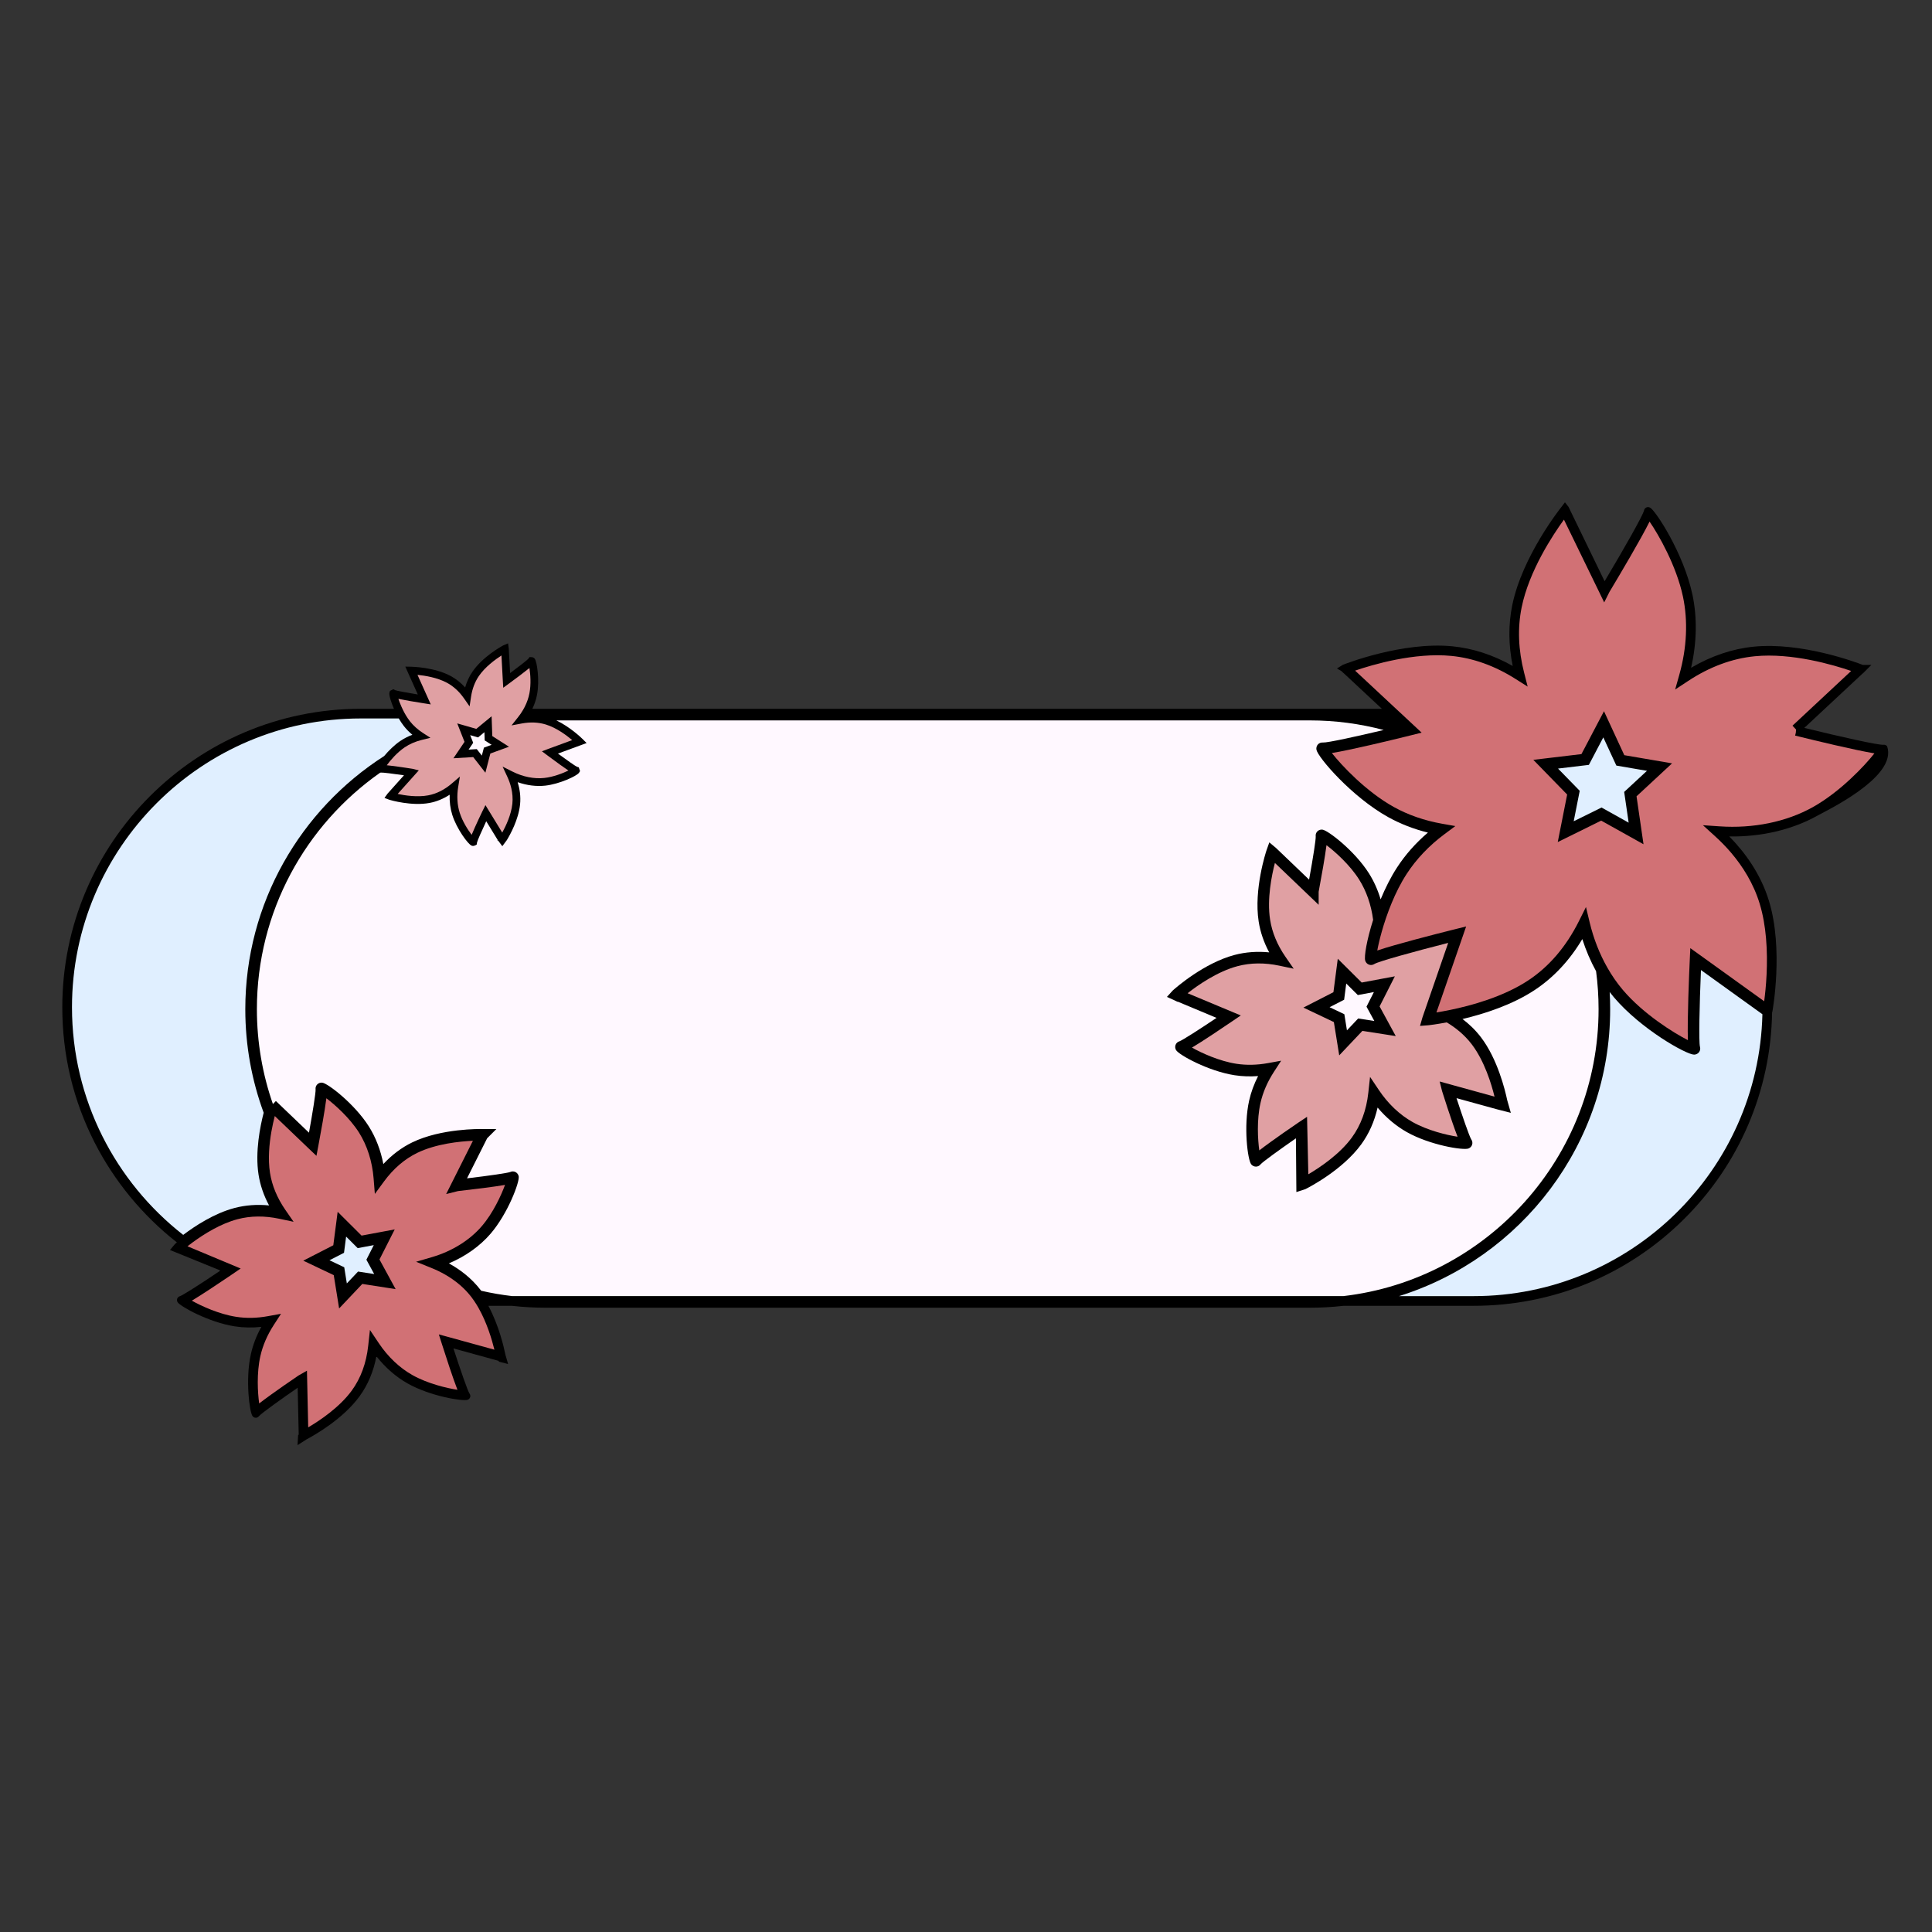 <?xml version="1.0" encoding="utf-8"?>
<!-- Generator: Adobe Illustrator 28.0.0, SVG Export Plug-In . SVG Version: 6.00 Build 0)  -->
<svg version="1.1" xmlns="http://www.w3.org/2000/svg" xmlns:xlink="http://www.w3.org/1999/xlink" x="0px" y="0px"
	 viewBox="0 0 1000 1000" style="enable-background:new 0 0 1000 1000;" xml:space="preserve">
<rect x="0" y="0" width="1000" height="1000" fill="#333333" stroke="none"/>
<style type="text/css">
	.st0{fill:#FFF8FF;}
	.st1{fill:#E0EFFF;}
	.st2{fill:#E0A0A3;}
	.st3{fill:#D17175;}
</style>
<g id="图层_1">
</g>
<g id="图层_3">
	<g>
		<path d="M976.73,386.22c-0.33-0.39-0.79-0.57-0.85-0.6c-0.28-0.11-0.62-0.17-1.02-0.13c-2.63,0.25-21.99-4.09-40.96-8.73
			c7.08-6.61,25.94-24.2,30.34-28.29l0.05,0.02l4.34-4.34h-4.45c-3.59-1.39-31.7-11.87-56.36-9.44c-11.08,1.09-22,4.76-32.52,10.94
			c2.97-12.98,3.22-25.98,0.7-37.87c-4.52-21.32-19.12-43.59-21.93-45.04c-0.83-0.43-1.54-0.24-1.89-0.09
			c-0.31,0.13-1.04,0.55-1.25,1.57c-0.54,2.55-10.37,19.85-20.39,36.63c-2.23-4.67-7.18-14.83-18.12-37.34l0.01-0.01l-0.57-1.15
			c-0.62-0.78-1.23-1.57-1.85-2.35c-0.5,0.67-1.01,1.34-1.51,2c-0.84,1.05-20.63,25.92-25.79,51.4c-2.02,9.96-1.93,20.47,0.26,31.3
			c-10.12-5.71-20.59-9.13-31.2-10.17c-25.83-2.54-55.45,9.08-56.71,9.58c-1.02,0.63-2.03,1.26-3.05,1.9
			c0.79,0.46,1.58,0.92,2.36,1.38l0.95,0.92l0.03-0.01l19.92,18.58H275.55c1.14-2.39,1.95-4.83,2.42-7.29
			c1.41-7.38,0.01-17.2-1.25-18.71c-0.41-0.48-0.98-0.74-1.59-0.75l-1.06-0.02l-0.6,0.86c-0.56,0.67-4.42,3.7-9.44,7.43l-0.69-12.65
			c-0.12-0.91-0.24-1.83-0.36-2.74c-0.86,0.36-1.73,0.73-2.59,1.09c-1.07,0.58-10.62,5.9-15.86,13.58
			c-1.66,2.43-2.92,5.16-3.78,8.14c-2.22-2.45-4.73-4.43-7.48-5.92c-8.35-4.52-19.85-4.79-20.33-4.8l-3.16-0.06l6.48,14.43
			c-5.56-0.92-10.88-1.89-11.73-2.24l-0.97-0.5l-1.7,0.88l-0.26,0.79c-0.44,1.33,0.94,5.29,2.3,8.47h-17.16
			c-85.19,0-154.5,69.31-154.5,154.5c0,24.61,5.62,48.14,16.69,69.92c10.18,20.02,24.89,37.88,42.62,51.77
			c-0.42,0.35-0.76,0.64-1.02,0.87c-0.85,1.02-1.7,2.05-2.55,3.07c8.35,3.4,16.71,6.79,25.06,10.19c0.32,0.17,0.64,0.34,0.96,0.51
			c-11.02,7.42-19.41,12.74-20.8,13.17c-0.7,0.18-1.24,0.66-1.47,1.3c-0.22,0.59-0.15,1.25,0.18,1.82
			c1.27,2.15,16.18,10.47,29.64,12.54c4.42,0.68,9.03,0.76,13.72,0.25c-2.52,4.55-4.33,9.26-5.4,14.04
			c-2.99,13.28-0.69,30.2,0.85,32.17c0.4,0.52,1,0.82,1.62,0.83c0.68,0.04,1.3-0.29,1.74-0.86c1.16-1.45,12.28-9.35,19.99-14.66
			l0.54,24.29l-0.3,0.15c-0.1,1.75-0.21,3.5-0.31,5.26c1.55-0.99,3.09-1.98,4.64-2.97c4.35-2.31,18.9-10.58,27.45-22.3
			c4.32-5.92,7.25-12.87,8.73-20.72c4.65,5.88,10.18,10.71,16.2,14.09c11.86,6.67,28.74,9.33,31.06,8.41
			c0.61-0.24,1.07-0.72,1.27-1.33c0.2-0.63,0.08-1.31-0.34-1.89c-0.95-1.37-4.79-12.46-8.31-23.35l23.42,6.45l0.07,0.41
			c1.6,0.4,3.2,0.8,4.8,1.21c-0.46-1.6-0.93-3.2-1.39-4.8c-0.77-3.86-3.34-15.07-8.83-25.33h12.13c5.86,0.66,11.77,1,17.57,1h395.45
			c5.8,0,11.71-0.34,17.57-1h67.27c40.9,0,79.45-15.83,108.55-44.57c28.98-28.62,45.28-66.76,45.92-107.45l0.1,0.02
			c0.24-1.32,5.85-32.62-1.7-57.48c-4.41-14.54-13.01-25.79-20.57-33.46c16.51,0.27,32.48-3.46,45.52-10.7
			c5.5-3.05,38.98-19.07,36.62-34.18C977.08,387.27,976.89,386.64,976.73,386.22z"/>
		<g>
			<polygon class="st0" points="250.73,378.98 247.45,381.69 243.36,380.51 244.92,384.47 242.54,388 246.78,387.74 249.4,391.09 
				250.47,386.98 254.47,385.52 250.88,383.23 			"/>
			<polygon class="st1" points="836.62,396.26 833.61,389.75 829.87,381.67 827.31,386.54 822.4,395.9 806.43,397.81 817.66,409.32 
				814.54,425.09 828.95,417.97 842.99,425.81 840.67,409.9 850.75,400.57 852.47,398.98 847.22,398.08 			"/>
			<path class="st2" d="M263.46,353.8l-2.98,2.18l-0.22-3.67l-0.71-13.03c-3.21,2.07-8.47,5.92-11.7,10.65
				c-2.07,3.04-3.43,6.65-4.04,10.73l-0.75,4.97l-2.87-4.12c-2.47-3.54-5.43-6.26-8.81-8.09c-5.05-2.73-11.48-3.74-15.28-4.11
				l6.86,15.28l-3.65-0.57c-4.5-0.71-9.69-1.57-13.1-2.29c0.39,1.17,0.93,2.6,1.62,4.14c0.87,1.95,1.97,4.07,3.29,6
				c0.34,0.5,0.69,0.99,1.06,1.46c1.8,2.29,4.06,4.32,6.72,6.04l1,0.65l2.89,1.86l-4.5,1.11c-3.31,0.82-6.3,2.12-8.88,3.87
				c-3.92,2.67-7.35,6.67-9.22,9.24c0.62,0.06,1.29,0.14,1.98,0.22c4.98,0.59,11.3,1.6,11.38,1.62l3.22,0.8l-10.93,12.2
				c3.74,0.8,10.17,1.8,15.81,0.73c4.31-0.82,8.42-2.89,12.22-6.15l4.17-3.57l-0.89,5.41c-0.76,4.65-0.5,9.24,0.78,13.27
				c1.42,4.52,4.28,8.95,6.2,11.48c1.92-4.66,5.48-12.05,5.53-12.14l1.61-3.23l8.69,14.21c1.85-3.34,4.65-9.23,5.24-14.93
				c0.59-5.65-1.1-10.73-2.62-14l-2.43-5.22l5.15,2.59c5.32,2.69,11.17,3.86,16.45,3.28c4.71-0.51,9.62-2.45,12.47-3.84
				c-2.39-1.59-5.99-4.18-10.77-7.75l-2.96-2.21l3.44-1.29l12.25-4.5c-2.91-2.46-8.12-6.36-13.62-8.06
				c-3.84-1.19-8.05-1.37-12.52-0.54l-5.27,0.99l1.36-1.71l1.5-1.89l0.48-0.6c1.02-1.28,1.93-2.6,2.71-3.97
				c0.28-0.47,0.53-0.95,0.78-1.43c1.16-2.29,1.99-4.67,2.44-7.05c0.9-4.65,0.49-9.91,0-13.05
				C271.33,347.97,267.12,351.12,263.46,353.8z M253.81,390.02l-2.57,9.92l-6.31-8.08l-10.24,0.62l5.74-8.5l-1.79-4.55l-1.97-5
				l9.82,2.82l0.04,0.01l0.04-0.03l6.51-5.36l1.37-1.13l0.04,1.13l0.13,3.6l0.19,5.52l8.64,5.52L253.81,390.02z"/>
			<path class="st3" d="M970.2,389.94c-10.12-1.66-31.07-6.73-41.04-9.2l0.36-1.56l0.11-1.58l-1.84-1.99
				c0.14-0.13,8.56-7.98,16.98-15.83l11.67-10.89c0.64-0.59,1.22-1.13,1.73-1.61c-9.18-3.14-30.7-9.49-49.87-7.61
				c-11.77,1.16-23.39,5.46-34.52,12.8l-6.72,4.42l2.18-7.74c3.88-13.81,4.53-27.76,1.86-40.35c-3.41-16.04-12.69-32.19-17.28-38.82
				c-4.56,9.18-15.51,27.64-20.81,36.47l-2.68,5.35l-2.65-5.48c-0.1-0.2-12.98-26.67-18.18-37.36c-5.69,7.84-18.07,26.53-21.9,45.44
				c-2.16,10.63-1.73,21.96,1.26,33.68l1.86,7.3l-6.37-4.02c-10.7-6.76-21.83-10.75-33.08-11.86c-19.16-1.88-40.69,4.47-49.87,7.61
				l20.12,18.76l6.44,6l5.72,5.33l2.15,2.01l-5.36,1.34c-0.25,0.06-1.34,0.33-3.03,0.75c-7.74,1.91-28.08,6.83-38.07,8.47
				c4.99,6.34,17.71,19.95,32.05,27.92c7.47,4.14,15.89,7.06,25.02,8.67l6.84,1.21l-5.57,4.15c-8.02,5.98-14.61,12.9-19.6,20.59
				c-3.08,4.73-5.67,9.97-7.8,15.12c-2.16,5.2-3.85,10.32-5.1,14.75c-1.11,3.94-1.89,7.35-2.33,9.8c9.45-3.19,29.38-8.29,38.57-10.6
				c0.76-0.19,1.45-0.36,2.05-0.51l5.37-1.34l-1.98,5.73l-11.4,33.02l-1.99,5.75c1.86-0.3,4.19-0.7,6.86-1.25
				c11.04-2.24,27.81-6.81,40.76-15.4c10.75-7.13,19.53-17.41,26.1-30.55l1.86-3.71l1.82-3.65l1.92,8
				c2.02,8.4,5.11,16.27,9.11,23.31c2.38,4.2,5.08,8.1,8.08,11.63c10.61,12.5,26.46,22.32,33.65,25.97
				c-0.37-10.8,0.62-34,0.99-42.08l0.26-5.54l4.5,3.22c0.2,0.16,22.63,16.27,32.8,23.59c0.32,0.23,0.63,0.46,0.93,0.67
				c0.89-6.64,2.12-19.38,0.95-32.7c-0.52-5.94-1.52-12-3.25-17.7c-3.24-10.7-8.94-19.53-14.7-26.33c-2.86-3.37-5.72-6.23-8.31-8.58
				l-6.4-5.81l5.21,0.36l3.42,0.23c17.4,1.2,34.48-2.29,48.09-9.85C952.49,409.9,965.21,396.28,970.2,389.94z M860.03,400.14
				l-4.44,4.13l-8.52,7.89l3.61,24.82l-21.9-12.23l-21.9,10.81l-0.59,0.29l0.18-0.89l4.69-23.71l-17.51-17.96l24.9-2.97l3.3-6.27
				l2.8-5.33l5.57-10.6l8.01,17.33l2.51,5.43l8.78,1.5l15.94,2.73L860.03,400.14z"/>
			<path class="st3" d="M245.47,673.42c-0.42-0.63-0.86-1.25-1.32-1.86c-0.18-0.23-0.35-0.46-0.54-0.69
				c-1.7-2.15-3.57-4.05-5.5-5.72c-5.03-4.34-10.49-7.12-14.73-8.83l-8.02-3.23l8.3-2.43c10.34-3.04,19.47-8.72,25.72-16.01
				c5.87-6.83,10.1-16.08,12.02-21.35c-6.01,1.04-15.84,2.24-24.32,3.2l-6.15,1.54l13.85-27.57c-6.69,0.29-19.04,1.5-28.81,6.25
				c-6.54,3.18-12.32,8.15-17.19,14.77l-4.76,6.48l-0.64-8.02c-0.71-8.83-3.33-17.03-7.56-23.74c-4.82-7.61-12.42-14.37-16.89-17.75
				c-0.84,6.58-2.78,17.3-4.11,24.36l-1.03,5.44l-4-3.8l-15.36-14.7l-2.2-2.11c-0.56,2.16-1.21,4.94-1.76,8.09
				c-1.11,6.32-1.84,14.12-0.73,21.28c1.03,6.59,3.7,13.03,7.93,19.17l4.29,6.2l-7.38-1.56c-7.62-1.62-14.9-1.55-21.62,0.22
				c-8.83,2.32-17.45,7.76-23.1,11.89c-0.01,0-0.01,0-0.01,0c-1.04,0.77-1.99,1.48-2.81,2.13l18.63,7.79l8.9,3.72l-0.64,0.43
				l-3.94,2.69c-0.57,0.39-1.18,0.8-1.8,1.22c-5.87,3.97-13.76,9.23-18.9,12.3c4.88,2.75,14.12,7.01,23.03,8.37
				c5.19,0.8,10.68,0.69,16.31-0.34l6.83-1.24l-3.78,5.83c-3.35,5.17-5.68,10.58-6.92,16.09c-1.98,8.78-1.39,18.93-0.61,24.49
				c6.98-5.41,20.2-14.38,20.35-14.46l4.38-2.5l0.11,5.04c0.29,13.04,0.45,20.28,0.54,24.29c5.78-3.4,16.14-10.27,22.52-19.01
				c4.68-6.41,7.55-14.22,8.53-23.23l0.9-8.17l4.58,6.83c4.73,7.07,10.76,12.78,17.42,16.53c7.85,4.42,17.75,6.76,23.29,7.61
				c-2.39-6.19-5.77-16.55-7.95-23.4l-1.68-5.27l5.33,1.45l23.43,6.46c-1.29-5.25-3.88-14-8.28-21.72
				C246.95,675.69,246.24,674.54,245.47,673.42z M187.53,664.56l-5.88,6.22l-5.42,5.73l-0.7,0.74l-0.13-0.79l-0.98-6.1l-1.67-10.35
				l-15.77-7.49l15.54-7.97l1.42-10.93l0.83-6.39l12.38,12.32l2.1-0.39l15.06-2.82l-5.13,10.12l-2.73,5.39l-0.03,0.07l8.36,15.33
				L187.53,664.56z"/>
			<polygon class="st1" points="191.48,648.4 193.47,644.47 187.68,645.56 185.15,646.03 179.15,640.06 178.06,648.45 
				170.53,652.31 178.18,655.94 179.52,664.3 185.33,658.15 193.69,659.45 189.64,652.02 			"/>
			<polygon class="st0" points="711.13,513.49 702.81,515.04 696.81,509.07 695.72,517.46 688.19,521.33 695.83,524.96 
				697.18,533.31 702.99,527.16 711.35,528.46 707.3,521.04 			"/>
			<path class="st2" d="M737.23,523.8l1.13-3.26l11.22-32.5c-17.93,4.56-36,9.57-38.19,10.91c-0.89,0.58-1.95,0.69-2.89,0.32
				c-0.89-0.35-1.56-1.09-1.86-2.03c-0.66-2.03,0.78-10.71,4.09-21.11c-0.99-7.75-3.48-14.92-7.26-20.9
				c-4.81-7.62-12.41-14.38-16.88-17.76c-0.77,6.04-2.5,15.74-4.06,24.11v6.74l-22.64-21.66c-1.68,6.49-4.16,18.65-2.49,29.37
				c1.03,6.59,3.7,13.04,7.93,19.17l4.29,6.2l-7.38-1.56c-7.63-1.62-14.9-1.55-21.62,0.22c-10.46,2.75-20.64,9.89-25.92,14.03
				l27.53,11.5l-4.58,3.12c-5.94,4.05-15,10.12-20.7,13.52c4.89,2.75,14.12,7.01,23.03,8.38c5.19,0.79,10.68,0.68,16.31-0.35
				l6.83-1.24l-3.78,5.83c-3.35,5.17-5.69,10.59-6.92,16.09c-1.98,8.79-1.39,18.95-0.61,24.5c6.95-5.39,20.01-14.25,20.17-14.36
				l4.55-3.03l0.66,29.75c5.78-3.4,16.14-10.26,22.52-19.01c4.68-6.41,7.55-14.22,8.53-23.22l0.9-8.18l4.58,6.83
				c4.73,7.07,10.75,12.78,17.41,16.53c7.86,4.42,17.76,6.76,23.3,7.61c-3.18-8.24-7.97-23.42-8.01-23.6l-1.25-4.98l28.39,7.82
				c-1.59-6.51-5.18-18.38-11.75-27.03c-3.83-5.04-8.53-8.73-12.98-11.39c-5.4,1.02-8.99,1.43-9.42,1.48
				c-1.47,0.11-2.94,0.23-4.41,0.34c0.41-1.43,0.82-2.87,1.23-4.3L737.23,523.8z M705.18,533.58l-12,12.68l-2.77-17.24l-15.77-7.49
				l15.54-7.97l2.25-17.31l12.38,12.31l17.16-3.21l-7.89,15.58l8.36,15.34L705.18,533.58z"/>
			<path class="st1" d="M186.76,371.87c-82.43,0-149.5,67.07-149.5,149.5c0,47.8,22.55,90.43,57.57,117.81
				c5.98-4.53,15.99-11.15,26.61-13.94c5.66-1.48,11.63-1.92,17.83-1.31c-2.77-5.17-4.6-10.52-5.45-15.98
				c-1.84-11.81,0.86-25.05,2.66-32c-6.15-16.71-9.51-34.76-9.51-53.58c0-54.97,28.68-103.38,71.86-131.04
				c2.28-2.72,5.27-5.7,8.33-7.78c1.92-1.3,4.02-2.38,6.28-3.24c-1.65-1.37-3.13-2.88-4.4-4.51c-0.94-1.2-1.82-2.54-2.63-3.93
				H186.76z"/>
			<path class="st1" d="M912.22,524.97l-31.81-22.88c-0.77,18.31-1.18,37.18-0.51,39.71c0.29,0.99,0.11,2.04-0.51,2.84
				c-0.6,0.77-1.51,1.21-2.49,1.23h-0.04c-4.04,0-27.51-13.19-41.42-29.58c-0.78-0.92-1.54-1.86-2.28-2.82
				c0.18,2.94,0.26,5.91,0.26,8.9c0,69.66-46.05,128.78-109.31,148.5h38.65C843.99,670.87,910.3,605.75,912.22,524.97z"/>
			<path class="st0" d="M695.23,670.87c74.32-8.6,132.19-71.92,132.19-148.5c0-6.67-0.44-13.23-1.29-19.67
				c-2.85-5.18-5.25-10.76-7.13-16.63c-6.56,11-14.8,19.83-24.56,26.31c-11.7,7.76-26.25,12.41-37.45,15.07
				c3.37,2.54,6.69,5.67,9.59,9.49c8.5,11.19,12.4,27.04,13.54,32.47c0.63,2.2,1.25,4.39,1.88,6.59c-2.36-0.6-4.73-1.21-7.09-1.81
				l-21.02-5.79c3.02,9.27,6.66,19.83,7.62,21.35c0.59,0.79,0.76,1.82,0.44,2.79c-0.28,0.85-0.95,1.56-1.84,1.91
				c-2.72,1.07-19.92-1.72-31.92-8.47c-5.56-3.13-10.72-7.46-15.15-12.71c-1.62,7.16-4.46,13.55-8.48,19.06
				c-9.72,13.31-26.97,22.2-28.91,23.17c-1.55,0.5-3.1,1-4.65,1.5c-0.08-9.27-0.15-18.54-0.23-27.81
				c-8.64,5.99-17.15,12.15-18.26,13.43c-0.55,0.75-1.46,1.22-2.45,1.22c-1-0.02-1.87-0.46-2.46-1.22c-1.8-2.3-4.06-19.57-1.04-33
				c0.97-4.3,2.52-8.53,4.63-12.65c-4.14,0.31-8.2,0.17-12.12-0.43c-13.61-2.09-28.86-10.5-30.35-13.02
				c-0.49-0.83-0.58-1.8-0.26-2.67c0.34-0.93,1.11-1.63,2.08-1.9c1.64-0.61,10.32-6.18,19.14-12.1l-20.12-8.41l-0.1,0.09l-1.83-0.9
				c-1.21-0.54-2.42-1.09-3.63-1.63c0.99-1.1,1.98-2.19,2.97-3.29c1.62-1.46,16.21-14.28,32.13-18.46
				c5.65-1.48,11.63-1.92,17.83-1.31c-2.77-5.17-4.6-10.52-5.45-15.98c-2.59-16.6,3.78-36.01,4.06-36.83
				c0.49-1.38,0.97-2.75,1.46-4.13c1.15,0.97,2.31,1.93,3.46,2.9l17.12,16.39c2.14-11.77,3.54-20.84,3.43-22.4
				c-0.14-0.95,0.19-1.93,0.89-2.62c0.7-0.67,1.62-0.97,2.58-0.86c2.9,0.36,16.71,10.98,24.07,22.61c2.57,4.07,4.61,8.61,6.06,13.48
				c2.35-5.69,5.18-11.4,8.47-16.46c4.28-6.6,9.65-12.67,16-18.1c-7.38-1.83-14.28-4.52-20.57-8.01
				c-18.85-10.47-36.42-30.99-37.12-34.88c-0.17-0.97,0.08-1.94,0.69-2.66c0.66-0.77,1.65-1.17,2.72-1.07
				c2.35,0.14,17.17-3.11,31.39-6.48c-12.22-3.24-25.05-4.97-38.27-4.97H287.95c7.28,3.48,13.15,9.22,13.44,9.51l2.24,2.22
				l-14.84,5.46c4.99,3.66,8.98,6.43,9.84,6.82l0.94,0.29l0.66,1.94l-0.53,0.86c-1.07,1.64-10.05,5.86-17.52,6.68
				c-4.58,0.5-9.5-0.13-14.23-1.79c1,3.28,1.68,7.27,1.23,11.57c-0.81,7.79-5.09,15.54-6.84,18.41c-0.78,1.05-1.56,2.11-2.34,3.16
				c-0.72-0.98-1.45-1.95-2.17-2.93c-0.13,0.01-0.26,0.01-0.4,0.02l0.19-0.3l-5.95-9.72c-2.37,5.08-4.58,10.08-4.77,11.02l-0.12,1
				c-0.35,0.27-0.79,0.53-1.28,0.66c-0.04,0.01-0.08,0.02-0.12,0.03c-0.09,0.02-0.18,0.04-0.28,0.05c-0.15,0.02-0.3,0.02-0.45,0
				c-0.03,0-0.05,0-0.07,0c0,0-0.02,0-0.04-0.01c0,0,0,0-0.01,0c-0.08-0.01-0.26-0.05-0.44-0.12c-1.83-0.73-7.72-8.71-9.98-15.88
				c-1.03-3.26-1.49-6.81-1.37-10.47c-3.28,2.13-6.74,3.56-10.34,4.24c-9.32,1.77-20.36-1.47-20.83-1.61
				c-0.86-0.33-1.71-0.66-2.57-0.99c0.55-0.75,1.1-1.51,1.65-2.26l8.45-9.44c-5.18-0.75-10.92-1.49-11.92-1.41l-0.44,0.08
				c-38.54,27.06-63.77,71.84-63.77,122.4c0,17.19,2.92,33.71,8.29,49.1l1.54-1.58l17.13,16.39c1.88-10.4,3.54-20.67,3.42-22.4
				c-0.14-0.95,0.19-1.93,0.89-2.62c0.7-0.67,1.63-0.98,2.58-0.86c2.9,0.36,16.71,10.98,24.07,22.61
				c3.61,5.71,6.16,12.36,7.53,19.51c4.44-4.77,9.44-8.53,14.93-11.2c14.98-7.28,35.14-6.95,36.37-6.92h7.21l-4.78,4.78
				c-1.19,2.36-7.02,13.96-10.42,20.74c11.73-1.39,20.97-2.74,22.42-3.3c0.88-0.42,1.92-0.38,2.8,0.11
				c0.81,0.46,1.37,1.25,1.54,2.19c0.51,2.88-5.59,19.2-14.55,29.64c-5.54,6.45-13.05,11.77-21.6,15.37
				c5.54,3.04,11.67,7.52,16.59,14c0.04,0.06,0.08,0.11,0.12,0.17c5.27,1.21,10.65,2.14,16.11,2.77H695.23z"/>
		</g>
	</g>
</g>
</svg>
